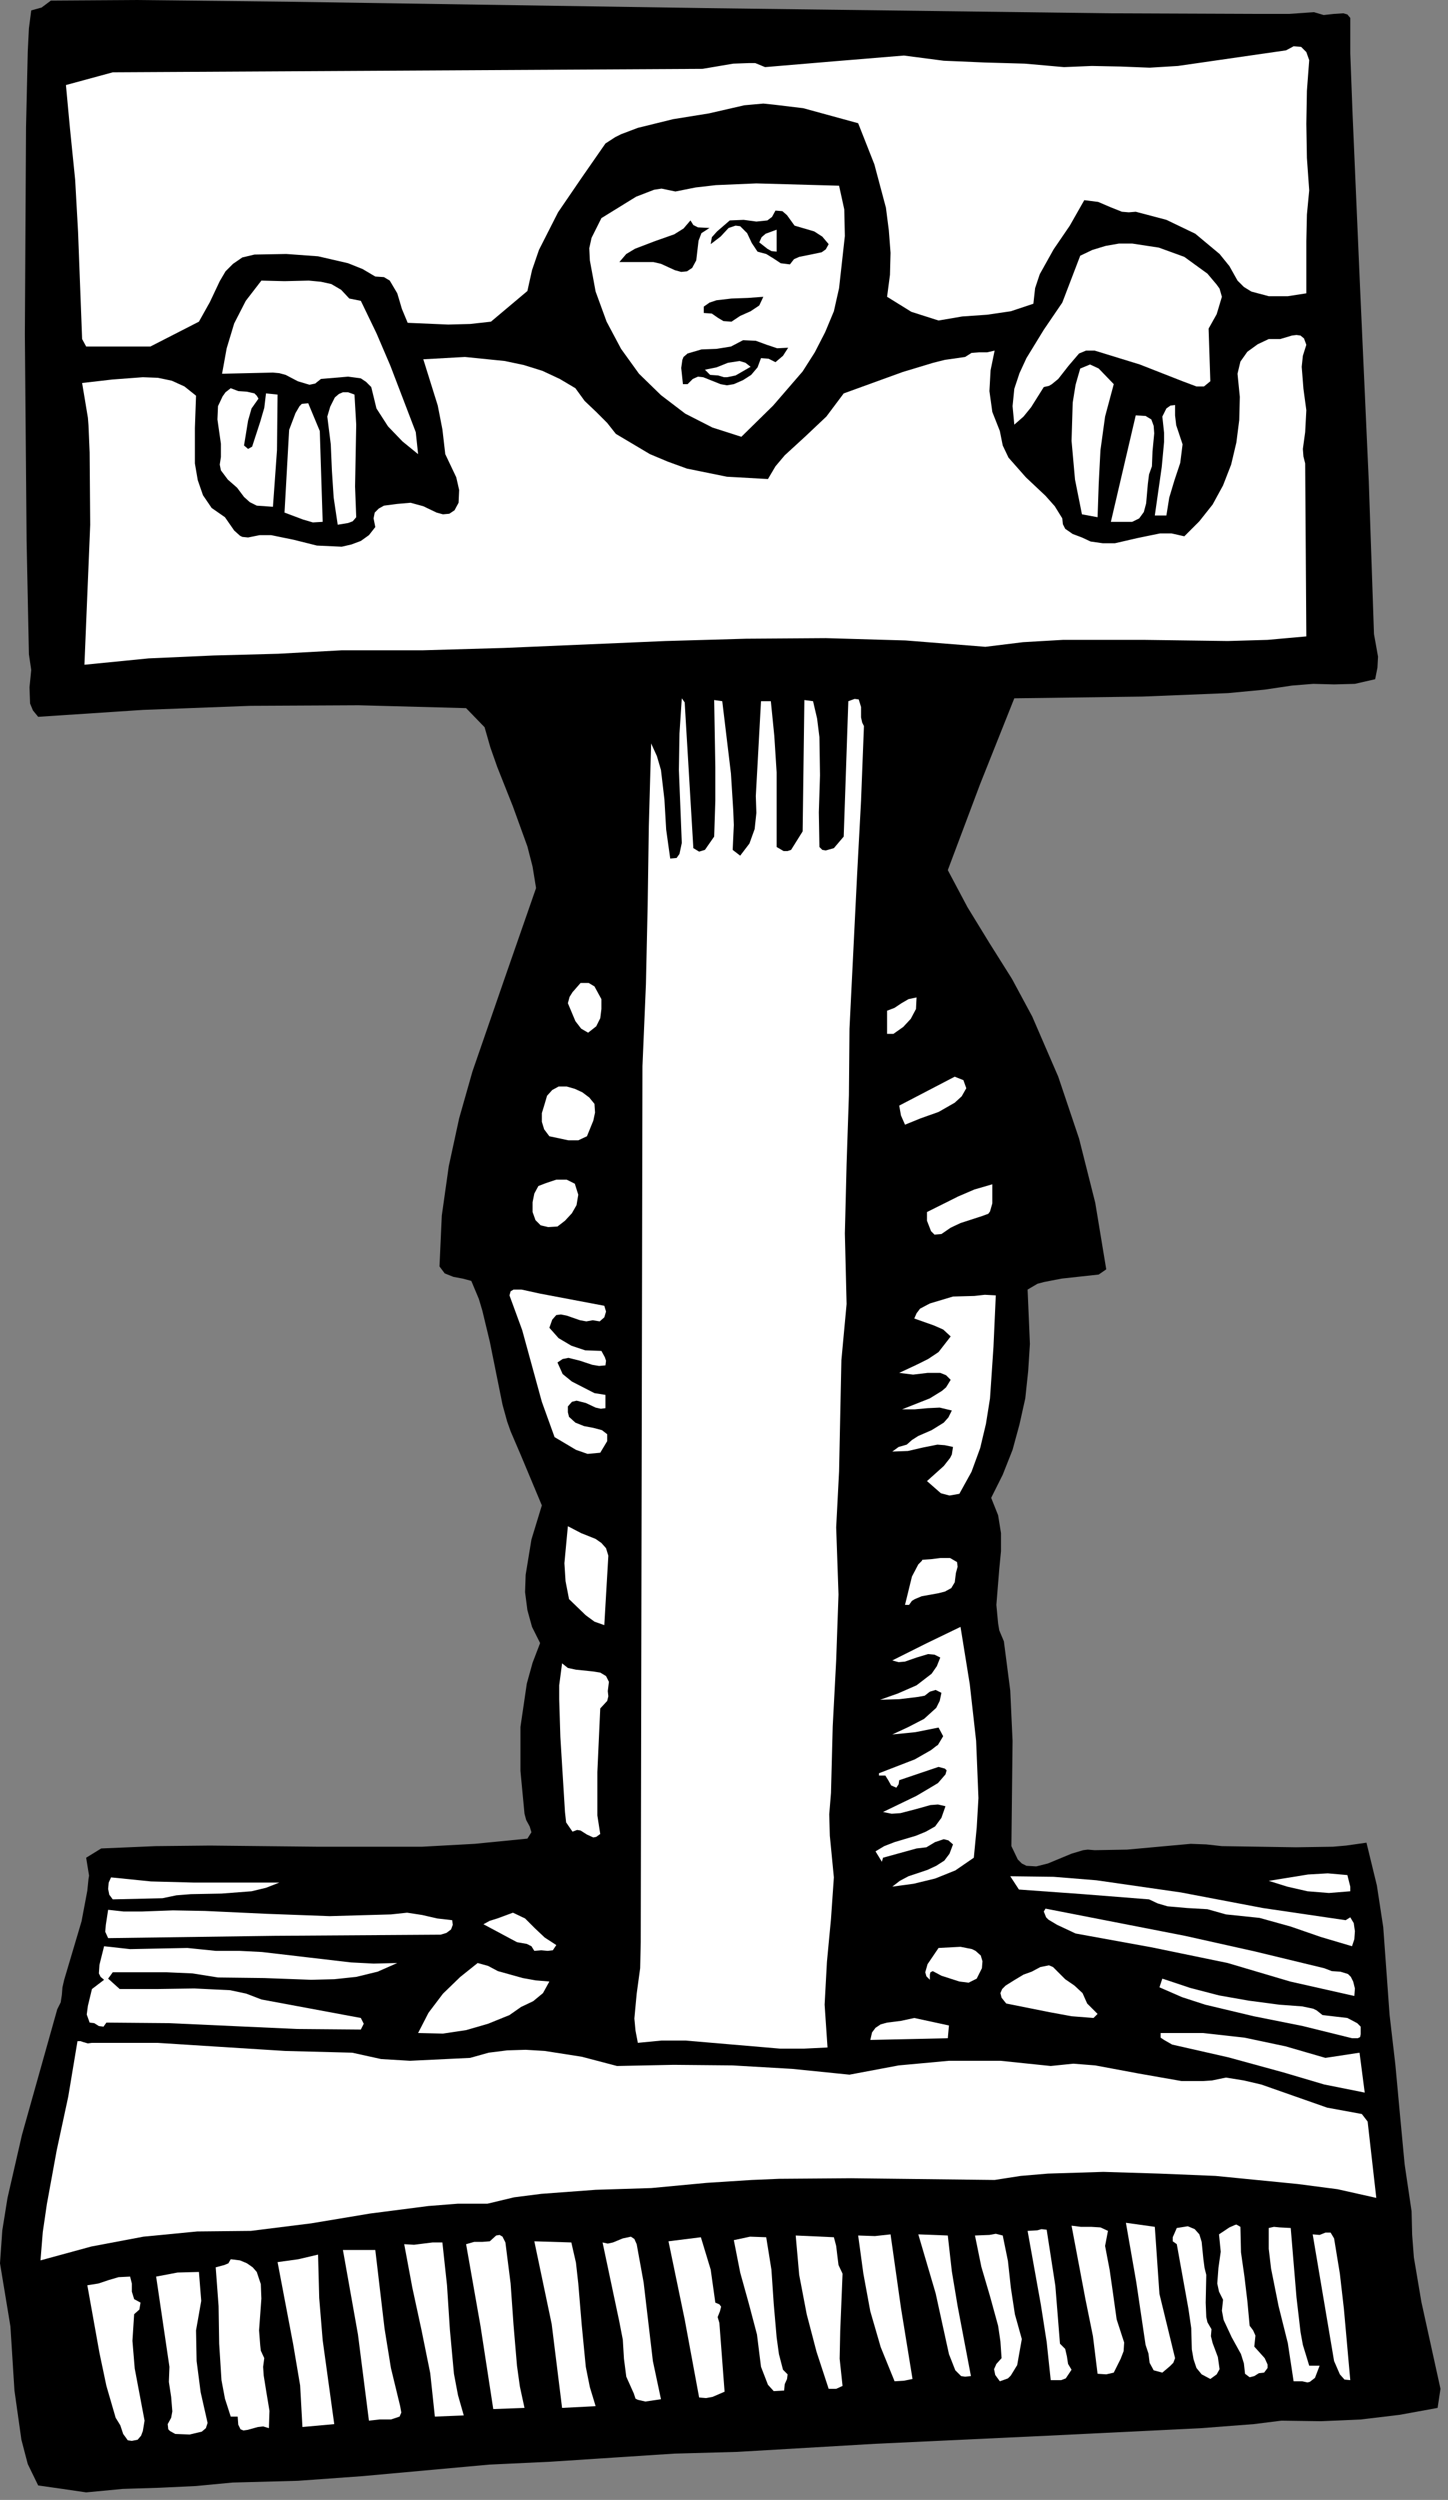 <?xml version="1.0" encoding="UTF-8" standalone="no"?>
<svg
   xmlns:dc="http://purl.org/dc/elements/1.1/"
   xmlns:cc="http://creativecommons.org/ns#"
   xmlns:rdf="http://www.w3.org/1999/02/22-rdf-syntax-ns#"
   xmlns:svg="http://www.w3.org/2000/svg"
   xmlns="http://www.w3.org/2000/svg"
   xmlns:sodipodi="http://sodipodi.sourceforge.net/DTD/sodipodi-0.dtd"
   xmlns:inkscape="http://www.inkscape.org/namespaces/inkscape"
   version="1.0"
   width="44.15mm"
   height="76.2mm"
   id="svg142"
   sodipodi:docname="CC004276.WMF">
  <rect width="100%" height="100%" fill="#808080" stroke="none"/>
  <sodipodi:namedview
     pagecolor="#ffffff"
     bordercolor="#666666"
     borderopacity="1"
     objecttolerance="10"
     gridtolerance="10"
     guidetolerance="10"
     inkscape:pageopacity="0"
     inkscape:pageshadow="2"
     inkscape:window-width="640"
     inkscape:window-height="480"
     id="namedview144" />
  <defs
     id="defs6">
    <clipPath
       clipPathUnits="userSpaceOnUse"
       id="clipWmfPath1">
      <path
         d="M 0,0 L 166.733,0 L 166.733,287.867 L 0,287.867 z"
         id="path2" />
    </clipPath>
    <pattern
       id="WMFhbasepattern"
       patternUnits="userSpaceOnUse"
       width="6"
       height="6"
       x="0"
       y="0" />
  </defs>
  <path
     style="fill:#000000;fill-rule:nonzero;fill-opacity:1;stroke:none;"
     clip-path="url(#clipWmfPath1)"
     d="  M 151.406,1.4   L 152.539,1.733   L 153.739,1.6   L 154.805,1.533   L 155.271,1.666   L 155.604,2.066   L 155.604,6.132   L 155.871,13.197   L 156.737,33.259   L 157.737,55.454   L 158.337,73.05   L 158.803,75.649   L 158.737,76.916   L 158.47,78.249   L 156.138,78.782   L 153.739,78.848   L 151.34,78.782   L 148.874,78.982   L 145.742,79.448   L 141.543,79.848   L 131.681,80.248   L 116.887,80.448   L 112.955,90.312   L 109.223,100.243   L 111.489,104.509   L 114.021,108.642   L 116.62,112.774   L 118.952,117.106   L 121.951,124.038   L 124.35,131.17   L 126.216,138.568   L 127.482,146.233   L 126.616,146.833   L 122.351,147.299   L 120.285,147.699   L 119.552,147.899   L 118.419,148.566   L 118.686,154.831   L 118.486,157.963   L 118.153,161.096   L 117.486,164.095   L 116.687,167.028   L 115.554,169.894   L 114.221,172.56   L 115.021,174.56   L 115.354,176.626   L 115.354,178.692   L 115.154,180.758   L 114.821,184.891   L 115.021,187.023   L 115.154,187.823   L 115.687,189.09   L 116.42,194.755   L 116.687,200.554   L 116.553,212.684   L 117.286,214.217   L 117.753,214.684   L 118.286,214.95   L 119.419,215.017   L 120.752,214.684   L 123.484,213.551   L 124.817,213.151   L 125.35,213.084   L 126.15,213.151   L 129.881,213.084   L 133.547,212.751   L 137.212,212.417   L 139.011,212.484   L 140.81,212.684   L 149.34,212.817   L 153.605,212.751   L 155.138,212.617   L 157.47,212.284   L 158.67,217.216   L 159.403,222.015   L 160.136,232.146   L 160.802,237.878   L 161.336,243.677   L 161.869,249.342   L 162.668,254.741   L 162.735,257.474   L 162.935,260.073   L 163.801,265.205   L 166,275.203   L 165.667,277.402   L 161.269,278.202   L 156.804,278.735   L 152.206,278.935   L 147.674,278.869   L 144.476,279.269   L 138.411,279.735   L 120.752,280.602   L 100.893,281.535   L 84.966,282.468   L 77.702,282.668   L 70.572,283.134   L 63.441,283.601   L 56.377,283.934   L 41.717,285.267   L 34.32,285.8   L 26.789,286   L 22.591,286.4   L 18.393,286.6   L 14.128,286.734   L 9.929,287.134   L 7.197,286.734   L 4.398,286.334   L 3.199,283.868   L 2.466,281.068   L 1.666,275.403   L 1.2,268.005   L 0,260.74   L 0.267,256.941   L 0.866,253.208   L 2.532,245.943   L 6.597,231.48   L 6.997,230.68   L 7.13,229.813   L 7.197,228.947   L 7.397,228.081   L 9.396,221.349   L 10.063,217.816   L 10.196,216.483   L 10.263,216.083   L 9.929,214.017   L 11.662,212.951   L 17.926,212.684   L 24.19,212.617   L 36.519,212.751   L 48.647,212.751   L 54.711,212.417   L 60.776,211.818   L 61.242,211.084   L 61.042,210.418   L 60.642,209.685   L 60.443,208.952   L 59.976,204.019   L 59.976,198.954   L 60.709,193.955   L 61.375,191.556   L 62.242,189.29   L 61.309,187.423   L 60.776,185.49   L 60.509,183.424   L 60.576,181.425   L 61.242,177.359   L 62.442,173.427   L 60.043,167.695   L 58.843,164.895   L 58.443,163.762   L 57.91,161.829   L 56.444,154.564   L 55.578,150.965   L 55.178,149.632   L 54.312,147.566   L 53.312,147.299   L 52.246,147.099   L 51.246,146.699   L 50.646,145.9   L 50.913,140.034   L 51.713,134.369   L 52.912,128.837   L 54.445,123.438   L 58.11,112.841   L 61.775,102.31   L 61.375,99.844   L 60.776,97.511   L 59.11,92.912   L 57.31,88.38   L 56.511,86.113   L 55.844,83.781   L 53.712,81.581   L 41.317,81.248   L 28.855,81.315   L 16.527,81.781   L 4.398,82.581   L 3.798,81.848   L 3.465,81.048   L 3.399,79.182   L 3.599,77.182   L 3.332,75.383   L 3.065,62.319   L 2.866,38.524   L 2.999,14.663   L 3.199,5.932   L 3.332,3.266   L 3.599,1.2   L 4.798,0.866   L 5.864,0.067   L 15.594,0   L 33.187,0.2   L 81.168,0.933   L 127.882,1.533   L 143.876,1.6   L 148.607,1.6   L 151.406,1.4  z "
     id="path8" />
  <path
     style="fill:#ffffff;fill-rule:nonzero;fill-opacity:1;stroke:none;"
     clip-path="url(#clipWmfPath1)"
     d="  M 150.873,6.932   L 150.606,10.464   L 150.54,14.263   L 150.606,18.196   L 150.873,21.928   L 150.606,24.728   L 150.54,27.794   L 150.54,33.792   L 148.407,34.125   L 146.208,34.125   L 144.209,33.592   L 143.343,33.059   L 142.61,32.326   L 141.677,30.66   L 140.544,29.26   L 137.745,26.927   L 134.413,25.327   L 130.881,24.394   L 130.081,24.461   L 129.282,24.394   L 127.949,23.861   L 126.549,23.261   L 124.95,23.061   L 123.284,25.994   L 121.418,28.727   L 119.819,31.593   L 119.286,33.192   L 119.086,34.992   L 116.487,35.858   L 113.755,36.258   L 110.889,36.458   L 108.157,36.925   L 105.025,35.925   L 102.226,34.192   L 102.559,31.659   L 102.626,29.127   L 102.426,26.527   L 102.093,23.928   L 100.76,18.929   L 98.894,14.197   L 92.563,12.464   L 89.231,12.064   L 87.965,11.931   L 85.766,12.131   L 81.701,13.064   L 77.569,13.73   L 73.504,14.73   L 71.571,15.463   L 70.905,15.796   L 69.772,16.53   L 67.04,20.462   L 64.308,24.461   L 62.109,28.793   L 61.309,31.126   L 60.776,33.526   L 56.577,37.058   L 54.178,37.325   L 51.646,37.391   L 46.981,37.191   L 46.315,35.592   L 45.782,33.792   L 44.915,32.326   L 44.249,31.926   L 43.249,31.859   L 41.783,30.993   L 40.117,30.326   L 36.652,29.526   L 32.987,29.26   L 29.322,29.327   L 27.922,29.66   L 26.856,30.393   L 25.99,31.259   L 25.323,32.392   L 24.19,34.792   L 22.924,37.058   L 17.326,39.924   L 9.929,39.924   L 9.463,39.058   L 8.996,26.727   L 8.663,20.729   L 8.063,14.797   L 7.597,9.798   L 12.995,8.331   L 80.968,7.931   L 84.5,7.332   L 86.365,7.265   L 87.032,7.265   L 88.165,7.732   L 96.095,7.065   L 104.158,6.399   L 108.757,6.998   L 113.421,7.198   L 118.086,7.332   L 122.618,7.732   L 125.816,7.598   L 129.148,7.665   L 132.48,7.798   L 135.746,7.598   L 148.207,5.799   L 149.074,5.332   L 149.94,5.399   L 150.54,5.999   L 150.873,6.932  z "
     id="path10" />
  <path
     style="fill:#ffffff;fill-rule:nonzero;fill-opacity:1;stroke:none;"
     clip-path="url(#clipWmfPath1)"
     d="  M 96.695,21.395   L 97.294,24.128   L 97.361,27.194   L 96.695,33.192   L 96.095,35.858   L 95.095,38.258   L 93.896,40.591   L 92.496,42.79   L 89.098,46.723   L 85.433,50.322   L 82.101,49.255   L 78.968,47.656   L 76.17,45.523   L 73.637,43.057   L 71.571,40.191   L 69.905,37.058   L 68.639,33.592   L 67.973,29.993   L 67.906,28.593   L 68.173,27.394   L 69.306,25.128   L 73.304,22.661   L 75.37,21.862   L 76.236,21.728   L 77.836,22.062   L 80.168,21.595   L 82.5,21.328   L 87.165,21.128   L 96.695,21.395  z "
     id="path12" />
  <path
     style="fill:#000000;fill-rule:nonzero;fill-opacity:1;stroke:none;"
     clip-path="url(#clipWmfPath1)"
     d="  M 91.563,25.994   L 93.829,26.66   L 94.762,27.26   L 95.495,28.127   L 95.162,28.727   L 94.695,29.06   L 93.429,29.327   L 92.097,29.593   L 91.497,29.86   L 91.03,30.46   L 89.964,30.326   L 89.164,29.793   L 88.298,29.26   L 87.298,28.993   L 86.632,27.994   L 86.099,26.86   L 85.299,26.061   L 84.766,25.994   L 83.966,26.261   L 83.033,27.26   L 81.901,28.127   L 82.034,27.327   L 82.634,26.66   L 84.1,25.394   L 85.699,25.327   L 87.165,25.527   L 88.431,25.394   L 88.964,24.994   L 89.364,24.261   L 90.164,24.328   L 90.697,24.794   L 91.563,25.994  z "
     id="path14" />
  <path
     style="fill:#000000;fill-rule:nonzero;fill-opacity:1;stroke:none;"
     clip-path="url(#clipWmfPath1)"
     d="  M 81.767,26.261   L 80.834,26.86   L 80.501,27.727   L 80.235,29.993   L 79.768,30.86   L 79.168,31.259   L 78.502,31.326   L 77.769,31.126   L 76.17,30.393   L 75.303,30.193   L 74.504,30.193   L 71.371,30.193   L 72.171,29.26   L 73.171,28.66   L 75.437,27.794   L 77.702,26.994   L 78.769,26.327   L 79.568,25.394   L 79.901,25.927   L 80.435,26.194   L 81.767,26.261  z "
     id="path16" />
  <path
     style="fill:#ffffff;fill-rule:nonzero;fill-opacity:1;stroke:none;"
     clip-path="url(#clipWmfPath1)"
     d="  M 89.498,28.993   L 88.898,28.927   L 88.431,28.66   L 87.498,27.927   L 87.765,27.327   L 88.231,26.927   L 89.498,26.461   L 89.498,28.993  z "
     id="path18" />
  <path
     style="fill:#ffffff;fill-rule:nonzero;fill-opacity:1;stroke:none;"
     clip-path="url(#clipWmfPath1)"
     d="  M 140.81,34.192   L 140.211,36.192   L 139.278,37.858   L 139.478,43.923   L 138.745,44.523   L 137.878,44.523   L 136.279,43.923   L 131.347,41.99   L 126.15,40.391   L 125.15,40.391   L 124.35,40.724   L 123.151,42.124   L 121.951,43.657   L 121.218,44.256   L 120.885,44.456   L 120.285,44.59   L 118.819,46.922   L 117.953,47.989   L 116.887,48.922   L 116.687,46.789   L 116.887,44.79   L 117.486,42.99   L 118.286,41.257   L 120.285,37.991   L 122.418,34.859   L 124.484,29.46   L 125.883,28.793   L 127.416,28.327   L 128.948,28.06   L 130.481,28.06   L 133.547,28.527   L 136.479,29.593   L 139.144,31.526   L 140.211,32.792   L 140.544,33.259   L 140.81,34.192  z "
     id="path20" />
  <path
     style="fill:#ffffff;fill-rule:nonzero;fill-opacity:1;stroke:none;"
     clip-path="url(#clipWmfPath1)"
     d="  M 40.251,34.392   L 41.583,34.659   L 43.383,38.391   L 44.982,42.124   L 47.914,49.788   L 48.181,52.321   L 46.381,50.855   L 44.715,49.122   L 43.383,47.056   L 42.783,44.59   L 42.183,43.99   L 41.583,43.59   L 40.117,43.39   L 36.985,43.657   L 36.319,44.19   L 35.652,44.323   L 34.32,43.923   L 32.92,43.19   L 32.187,42.99   L 31.454,42.923   L 25.59,43.057   L 26.123,40.124   L 26.989,37.258   L 28.322,34.659   L 30.121,32.326   L 32.787,32.392   L 35.586,32.326   L 36.985,32.459   L 38.185,32.726   L 39.318,33.392   L 40.251,34.392  z "
     id="path22" />
  <path
     style="fill:#000000;fill-rule:nonzero;fill-opacity:1;stroke:none;"
     clip-path="url(#clipWmfPath1)"
     d="  M 87.965,34.192   L 87.498,35.192   L 86.499,35.858   L 85.299,36.392   L 84.3,37.058   L 83.367,36.991   L 82.7,36.592   L 82.034,36.125   L 81.101,36.058   L 81.101,35.325   L 81.767,34.859   L 82.567,34.592   L 84.3,34.392   L 86.166,34.325   L 87.965,34.192  z "
     id="path24" />
  <path
     style="fill:#ffffff;fill-rule:nonzero;fill-opacity:1;stroke:none;"
     clip-path="url(#clipWmfPath1)"
     d="  M 150.54,39.724   L 150.14,40.991   L 150.007,42.257   L 150.207,44.79   L 150.54,47.256   L 150.407,49.788   L 150.14,51.721   L 150.207,52.588   L 150.407,53.388   L 150.54,73.316   L 146.075,73.716   L 141.477,73.85   L 131.947,73.716   L 122.484,73.716   L 117.886,73.983   L 113.555,74.516   L 104.358,73.783   L 95.162,73.516   L 85.966,73.583   L 76.703,73.85   L 58.043,74.649   L 48.714,74.916   L 39.384,74.916   L 32.054,75.316   L 24.59,75.516   L 17.126,75.849   L 9.729,76.582   L 10.396,60.453   L 10.329,52.121   L 10.196,48.989   L 10.129,48.122   L 9.463,44.123   L 12.928,43.723   L 16.46,43.457   L 18.193,43.523   L 19.792,43.857   L 21.258,44.523   L 22.591,45.589   L 22.458,49.322   L 22.458,53.388   L 22.791,55.321   L 23.391,57.053   L 24.39,58.52   L 25.923,59.586   L 26.989,61.119   L 27.656,61.719   L 27.922,61.852   L 28.589,61.919   L 29.921,61.652   L 31.254,61.652   L 33.853,62.186   L 36.519,62.852   L 39.384,62.985   L 40.517,62.719   L 41.583,62.319   L 42.516,61.652   L 43.249,60.719   L 43.049,59.72   L 43.183,59.053   L 43.649,58.586   L 44.249,58.253   L 45.782,58.053   L 47.314,57.92   L 48.781,58.32   L 50.313,59.053   L 51.046,59.253   L 51.779,59.186   L 52.379,58.786   L 52.846,57.92   L 52.912,56.454   L 52.579,54.987   L 51.313,52.321   L 50.98,49.455   L 50.447,46.723   L 48.781,41.39   L 53.579,41.124   L 58.177,41.59   L 60.376,42.057   L 62.508,42.723   L 64.508,43.657   L 66.307,44.723   L 67.373,46.189   L 68.706,47.456   L 69.972,48.722   L 70.972,49.988   L 74.903,52.321   L 76.969,53.188   L 79.168,53.987   L 83.767,54.921   L 88.498,55.187   L 89.364,53.721   L 90.431,52.455   L 92.83,50.255   L 95.229,47.989   L 97.228,45.323   L 104.025,42.857   L 107.557,41.79   L 108.89,41.457   L 111.222,41.124   L 111.955,40.657   L 112.822,40.591   L 113.755,40.591   L 114.621,40.391   L 114.154,42.657   L 114.021,45.056   L 114.354,47.456   L 115.221,49.655   L 115.554,51.321   L 116.22,52.721   L 118.219,54.987   L 120.485,57.12   L 121.551,58.32   L 122.418,59.72   L 122.484,60.386   L 122.751,60.919   L 123.617,61.519   L 124.683,61.919   L 125.683,62.386   L 127.083,62.586   L 128.482,62.586   L 131.081,61.986   L 133.68,61.452   L 135.013,61.452   L 136.479,61.786   L 138.211,60.053   L 139.744,58.12   L 140.944,55.92   L 141.877,53.521   L 142.476,50.988   L 142.81,48.389   L 142.876,45.723   L 142.61,43.057   L 142.943,41.657   L 143.743,40.524   L 144.942,39.657   L 146.208,39.058   L 147.541,39.058   L 148.874,38.658   L 149.407,38.591   L 149.873,38.658   L 150.273,38.991   L 150.54,39.724  z "
     id="path26" />
  <path
     style="fill:#000000;fill-rule:nonzero;fill-opacity:1;stroke:none;"
     clip-path="url(#clipWmfPath1)"
     d="  M 90.83,40.057   L 90.231,40.991   L 89.364,41.724   L 88.565,41.324   L 87.698,41.257   L 87.298,42.324   L 86.565,43.19   L 85.632,43.79   L 84.566,44.256   L 83.767,44.39   L 83.033,44.256   L 81.701,43.723   L 81.034,43.457   L 80.435,43.39   L 79.835,43.657   L 79.235,44.256   L 78.702,44.256   L 78.502,42.39   L 78.635,41.457   L 78.769,41.124   L 79.235,40.724   L 80.834,40.257   L 82.567,40.191   L 84.233,39.924   L 85.632,39.191   L 87.099,39.258   L 88.365,39.724   L 89.564,40.124   L 90.83,40.057  z "
     id="path28" />
  <path
     style="fill:#ffffff;fill-rule:nonzero;fill-opacity:1;stroke:none;"
     clip-path="url(#clipWmfPath1)"
     d="  M 86.499,42.257   L 84.766,43.257   L 83.767,43.457   L 83.433,43.457   L 82.767,43.257   L 81.834,43.19   L 81.234,42.59   L 82.567,42.324   L 83.9,41.79   L 85.233,41.59   L 85.899,41.79   L 86.499,42.257  z "
     id="path30" />
  <path
     style="fill:#ffffff;fill-rule:nonzero;fill-opacity:1;stroke:none;"
     clip-path="url(#clipWmfPath1)"
     d="  M 128.349,44.256   L 127.349,47.989   L 126.816,51.855   L 126.616,55.72   L 126.483,59.586   L 124.683,59.253   L 123.884,55.254   L 123.484,50.788   L 123.617,46.389   L 123.95,44.323   L 124.484,42.457   L 125.616,41.99   L 126.616,42.457   L 128.349,44.256  z "
     id="path32" />
  <path
     style="fill:#ffffff;fill-rule:nonzero;fill-opacity:1;stroke:none;"
     clip-path="url(#clipWmfPath1)"
     d="  M 29.788,45.923   L 28.988,47.056   L 28.589,48.455   L 28.122,51.321   L 28.589,51.721   L 29.055,51.455   L 29.988,48.589   L 30.454,46.989   L 30.654,45.323   L 31.987,45.456   L 31.921,51.855   L 31.454,58.386   L 29.588,58.253   L 28.788,57.853   L 28.122,57.253   L 27.322,56.187   L 26.256,55.254   L 25.456,54.187   L 25.323,53.521   L 25.456,52.654   L 25.456,51.121   L 25.257,49.722   L 25.057,48.322   L 25.123,46.789   L 25.656,45.656   L 25.99,45.19   L 26.589,44.723   L 27.456,45.056   L 28.455,45.123   L 29.322,45.323   L 29.588,45.589   L 29.788,45.923  z "
     id="path34" />
  <path
     style="fill:#ffffff;fill-rule:nonzero;fill-opacity:1;stroke:none;"
     clip-path="url(#clipWmfPath1)"
     d="  M 40.85,45.456   L 41.05,48.922   L 40.984,52.455   L 40.917,56.054   L 41.05,59.586   L 40.65,60.053   L 40.117,60.253   L 38.918,60.453   L 38.451,57.32   L 38.251,54.254   L 38.118,51.188   L 37.718,47.989   L 38.051,46.856   L 38.585,45.789   L 39.051,45.389   L 39.518,45.19   L 40.117,45.19   L 40.85,45.456  z "
     id="path36" />
  <path
     style="fill:#ffffff;fill-rule:nonzero;fill-opacity:1;stroke:none;"
     clip-path="url(#clipWmfPath1)"
     d="  M 36.852,49.655   L 37.185,60.119   L 36.052,60.186   L 34.919,59.853   L 32.787,59.053   L 33.32,49.522   L 34.053,47.589   L 34.52,46.789   L 34.786,46.523   L 35.519,46.456   L 36.852,49.655  z "
     id="path38" />
  <path
     style="fill:#ffffff;fill-rule:nonzero;fill-opacity:1;stroke:none;"
     clip-path="url(#clipWmfPath1)"
     d="  M 136.279,51.188   L 136.012,53.321   L 135.346,55.321   L 134.746,57.32   L 134.413,59.386   L 133.08,59.386   L 133.88,53.788   L 134.146,50.922   L 134.146,49.855   L 133.946,47.989   L 134.413,47.056   L 134.879,46.723   L 135.413,46.656   L 135.413,47.856   L 135.546,48.989   L 136.279,51.188  z "
     id="path40" />
  <path
     style="fill:#ffffff;fill-rule:nonzero;fill-opacity:1;stroke:none;"
     clip-path="url(#clipWmfPath1)"
     d="  M 132.747,53.721   L 132.414,54.654   L 132.28,55.72   L 132.081,57.987   L 131.814,58.986   L 131.281,59.72   L 130.481,60.119   L 129.148,60.119   L 128.016,60.119   L 130.881,47.856   L 132.014,47.922   L 132.68,48.322   L 132.947,49.055   L 133.013,49.922   L 132.814,51.988   L 132.747,53.721  z "
     id="path42" />
  <path
     style="fill:#ffffff;fill-rule:nonzero;fill-opacity:1;stroke:none;"
     clip-path="url(#clipWmfPath1)"
     d="  M 79.901,97.711   L 80.568,98.111   L 81.234,97.911   L 82.3,96.378   L 82.434,92.245   L 82.434,88.38   L 82.3,80.648   L 83.233,80.781   L 84.233,89.113   L 84.5,93.378   L 84.566,95.045   L 84.433,97.911   L 85.299,98.577   L 86.365,97.177   L 86.965,95.511   L 87.165,93.645   L 87.099,91.712   L 87.698,80.781   L 88.831,80.781   L 89.231,84.78   L 89.498,88.979   L 89.498,97.577   L 90.297,98.044   L 90.764,98.044   L 91.164,97.911   L 92.496,95.778   L 92.696,80.648   L 93.696,80.781   L 94.162,82.781   L 94.429,84.914   L 94.496,89.313   L 94.362,93.578   L 94.429,97.577   L 94.762,97.911   L 95.162,97.977   L 96.095,97.711   L 97.228,96.378   L 97.761,80.781   L 98.494,80.515   L 98.96,80.581   L 99.227,81.448   L 99.227,82.648   L 99.36,83.247   L 99.56,83.647   L 99.227,92.245   L 98.761,100.977   L 97.894,118.506   L 97.828,126.171   L 97.561,134.102   L 97.361,142.1   L 97.561,150.232   L 96.961,156.697   L 96.828,163.096   L 96.695,169.494   L 96.361,175.959   L 96.628,183.691   L 96.361,191.289   L 95.962,198.887   L 95.762,206.552   L 95.562,209.018   L 95.628,211.484   L 96.095,216.283   L 95.762,221.082   L 95.295,226.014   L 95.029,230.947   L 95.362,235.879   L 92.63,236.012   L 89.897,236.012   L 84.433,235.545   L 78.968,235.079   L 76.236,235.079   L 73.504,235.346   L 73.237,233.946   L 73.104,232.546   L 73.371,229.68   L 73.771,226.748   L 73.837,223.748   L 74.037,122.838   L 74.437,113.374   L 74.637,104.243   L 74.77,95.178   L 75.037,85.647   L 75.703,87.113   L 76.17,88.713   L 76.569,92.112   L 76.769,95.578   L 77.236,98.91   L 77.969,98.844   L 78.302,98.377   L 78.569,97.111   L 78.235,88.713   L 78.302,84.514   L 78.569,80.448   L 78.902,80.915   L 79.901,97.711  z "
     id="path44" />
  <path
     style="fill:#ffffff;fill-rule:nonzero;fill-opacity:1;stroke:none;"
     clip-path="url(#clipWmfPath1)"
     d="  M 69.306,115.107   L 69.306,116.24   L 69.172,117.306   L 68.706,118.239   L 67.773,118.972   L 66.973,118.506   L 66.307,117.639   L 65.441,115.573   L 65.64,114.84   L 65.974,114.307   L 66.907,113.24   L 67.84,113.24   L 68.506,113.64   L 69.306,115.107  z "
     id="path46" />
  <path
     style="fill:#ffffff;fill-rule:nonzero;fill-opacity:1;stroke:none;"
     clip-path="url(#clipWmfPath1)"
     d="  M 105.624,114.907   L 105.558,116.24   L 104.958,117.373   L 104.092,118.306   L 102.959,119.106   L 102.226,119.106   L 102.226,116.44   L 103.092,116.106   L 103.892,115.573   L 104.691,115.107   L 105.624,114.907  z "
     id="path48" />
  <path
     style="fill:#ffffff;fill-rule:nonzero;fill-opacity:1;stroke:none;"
     clip-path="url(#clipWmfPath1)"
     d="  M 111.355,125.371   L 110.822,126.304   L 110.023,127.037   L 108.157,128.104   L 106.091,128.837   L 104.292,129.57   L 103.825,128.504   L 103.625,127.371   L 110.023,124.038   L 111.022,124.438   L 111.355,125.371  z "
     id="path50" />
  <path
     style="fill:#ffffff;fill-rule:nonzero;fill-opacity:1;stroke:none;"
     clip-path="url(#clipWmfPath1)"
     d="  M 68.506,127.171   L 68.573,128.17   L 68.373,129.103   L 67.64,130.903   L 66.64,131.37   L 65.507,131.37   L 63.308,130.903   L 62.708,130.103   L 62.442,129.237   L 62.442,128.237   L 62.708,127.371   L 63.041,126.237   L 63.641,125.571   L 64.374,125.171   L 65.307,125.171   L 66.24,125.438   L 67.107,125.838   L 67.906,126.437   L 68.506,127.171  z "
     id="path52" />
  <path
     style="fill:#ffffff;fill-rule:nonzero;fill-opacity:1;stroke:none;"
     clip-path="url(#clipWmfPath1)"
     d="  M 66.64,137.635   L 66.44,138.835   L 65.907,139.768   L 65.107,140.634   L 64.241,141.301   L 63.175,141.367   L 62.308,141.167   L 61.709,140.567   L 61.375,139.634   L 61.375,138.501   L 61.575,137.501   L 62.042,136.635   L 62.908,136.302   L 64.108,135.902   L 65.307,135.902   L 66.24,136.368   L 66.64,137.635  z "
     id="path54" />
  <path
     style="fill:#ffffff;fill-rule:nonzero;fill-opacity:1;stroke:none;"
     clip-path="url(#clipWmfPath1)"
     d="  M 114.354,136.435   L 114.354,138.635   L 114.088,139.568   L 113.888,139.834   L 113.155,140.101   L 110.689,140.901   L 109.556,141.434   L 108.49,142.167   L 107.69,142.234   L 107.29,141.834   L 106.824,140.634   L 106.824,139.634   L 110.423,137.835   L 112.288,137.035   L 114.354,136.435  z "
     id="path56" />
  <path
     style="fill:#ffffff;fill-rule:nonzero;fill-opacity:1;stroke:none;"
     clip-path="url(#clipWmfPath1)"
     d="  M 69.639,150.432   L 69.839,151.098   L 69.639,151.765   L 69.106,152.231   L 68.306,152.098   L 67.573,152.231   L 66.84,152.098   L 65.307,151.565   L 64.641,151.432   L 64.108,151.498   L 63.641,152.031   L 63.308,152.965   L 64.374,154.164   L 65.84,155.031   L 67.44,155.564   L 69.306,155.631   L 69.705,156.364   L 69.839,156.764   L 69.772,157.297   L 69.039,157.364   L 68.239,157.23   L 66.84,156.764   L 65.507,156.43   L 64.841,156.564   L 64.241,156.964   L 64.841,158.297   L 65.907,159.163   L 68.506,160.496   L 69.772,160.696   L 69.772,162.229   L 69.239,162.296   L 68.639,162.162   L 67.506,161.629   L 66.44,161.363   L 65.907,161.496   L 65.441,162.029   L 65.441,162.696   L 65.574,163.229   L 66.307,163.895   L 67.306,164.295   L 68.373,164.495   L 69.372,164.762   L 69.972,165.228   L 69.972,166.028   L 69.172,167.361   L 67.706,167.495   L 66.373,167.028   L 63.908,165.562   L 62.442,161.496   L 61.309,157.364   L 60.176,153.231   L 58.71,149.232   L 58.843,148.766   L 59.176,148.566   L 60.109,148.566   L 62.242,149.032   L 69.639,150.432  z "
     id="path58" />
  <path
     style="fill:#ffffff;fill-rule:nonzero;fill-opacity:1;stroke:none;"
     clip-path="url(#clipWmfPath1)"
     d="  M 114.754,149.232   L 114.488,155.164   L 114.088,161.096   L 113.621,164.029   L 112.955,166.828   L 111.955,169.561   L 110.556,172.093   L 109.423,172.293   L 108.423,172.027   L 106.824,170.627   L 108.757,168.894   L 109.49,167.961   L 109.689,167.561   L 109.823,166.695   L 108.89,166.495   L 108.023,166.428   L 106.357,166.761   L 104.625,167.161   L 102.826,167.228   L 103.559,166.695   L 104.492,166.428   L 105.091,165.895   L 105.824,165.428   L 107.357,164.762   L 108.757,163.895   L 109.29,163.296   L 109.689,162.496   L 108.29,162.162   L 106.891,162.229   L 105.425,162.362   L 103.958,162.362   L 107.157,161.096   L 108.557,160.23   L 109.023,159.83   L 109.556,158.963   L 109.023,158.43   L 108.357,158.163   L 106.891,158.163   L 105.225,158.363   L 103.625,158.163   L 105.758,157.164   L 106.957,156.564   L 108.157,155.764   L 109.556,153.964   L 108.69,153.165   L 107.624,152.698   L 105.358,151.898   L 105.624,151.298   L 106.024,150.765   L 107.157,150.165   L 109.823,149.365   L 112.288,149.299   L 113.488,149.165   L 114.754,149.232  z "
     id="path60" />
  <path
     style="fill:#ffffff;fill-rule:nonzero;fill-opacity:1;stroke:none;"
     clip-path="url(#clipWmfPath1)"
     d="  M 70.039,180.358   L 69.639,187.223   L 68.506,186.823   L 67.506,186.09   L 65.574,184.224   L 65.174,182.158   L 65.041,180.092   L 65.441,175.826   L 66.973,176.626   L 68.639,177.292   L 69.306,177.759   L 69.839,178.359   L 70.105,179.225   L 70.039,180.358  z "
     id="path62" />
  <path
     style="fill:#ffffff;fill-rule:nonzero;fill-opacity:1;stroke:none;"
     clip-path="url(#clipWmfPath1)"
     d="  M 110.156,181.225   L 110.023,182.291   L 109.623,182.958   L 108.89,183.358   L 108.09,183.558   L 106.224,183.891   L 105.425,184.224   L 105.091,184.424   L 104.758,184.891   L 104.292,184.891   L 105.091,181.625   L 105.824,180.225   L 106.224,179.825   L 106.291,179.692   L 107.29,179.625   L 108.357,179.492   L 109.49,179.492   L 110.289,179.958   L 110.356,180.492   L 110.156,181.225  z "
     id="path64" />
  <path
     style="fill:#ffffff;fill-rule:nonzero;fill-opacity:1;stroke:none;"
     clip-path="url(#clipWmfPath1)"
     d="  M 112.222,214.017   L 110.089,215.483   L 107.757,216.417   L 105.291,217.016   L 102.826,217.35   L 103.692,216.683   L 104.691,216.15   L 106.891,215.417   L 107.89,214.95   L 108.823,214.35   L 109.423,213.551   L 109.823,212.484   L 109.29,212.018   L 108.757,211.884   L 107.757,212.218   L 106.757,212.817   L 105.624,212.951   L 101.759,214.017   L 101.626,214.484   L 100.893,213.284   L 101.893,212.684   L 103.092,212.218   L 105.558,211.484   L 106.691,211.018   L 107.757,210.418   L 108.49,209.418   L 108.956,208.085   L 108.09,207.885   L 107.224,207.952   L 105.558,208.418   L 103.759,208.885   L 102.759,208.952   L 101.759,208.752   L 105.624,206.885   L 107.424,205.819   L 108.09,205.419   L 108.956,204.419   L 109.09,203.953   L 108.89,203.753   L 108.157,203.553   L 103.625,205.086   L 103.559,205.552   L 103.292,205.952   L 102.692,205.686   L 102.359,205.086   L 102.026,204.553   L 101.293,204.553   L 101.293,204.286   L 105.425,202.686   L 107.29,201.62   L 107.89,201.153   L 108.09,201.02   L 108.69,200.02   L 108.157,199.021   L 105.491,199.554   L 102.826,199.82   L 104.691,198.954   L 106.491,198.021   L 107.89,196.754   L 108.29,195.955   L 108.49,195.022   L 107.824,194.688   L 107.157,194.888   L 106.557,195.355   L 105.824,195.488   L 103.625,195.755   L 101.426,195.821   L 103.492,195.088   L 105.624,194.155   L 107.357,192.822   L 107.957,191.956   L 108.357,190.956   L 107.69,190.623   L 106.957,190.556   L 105.624,190.956   L 104.292,191.422   L 103.559,191.489   L 102.826,191.289   L 106.691,189.356   L 110.689,187.423   L 111.755,194.022   L 112.488,200.554   L 112.755,207.152   L 112.555,210.551   L 112.222,214.017  z "
     id="path66" />
  <path
     style="fill:#ffffff;fill-rule:nonzero;fill-opacity:1;stroke:none;"
     clip-path="url(#clipWmfPath1)"
     d="  M 70.039,194.822   L 70.105,195.421   L 69.972,195.955   L 69.172,196.821   L 68.839,204.153   L 68.839,207.819   L 68.839,209.152   L 69.172,211.284   L 68.706,211.618   L 68.373,211.684   L 67.64,211.351   L 66.907,210.885   L 66.507,210.818   L 65.974,211.018   L 65.241,209.951   L 65.107,208.752   L 64.574,200.087   L 64.441,195.755   L 64.441,194.155   L 64.774,191.622   L 65.441,192.156   L 66.373,192.355   L 68.306,192.555   L 69.172,192.689   L 69.839,193.089   L 70.172,193.755   L 70.039,194.822  z "
     id="path68" />
  <path
     style="fill:#ffffff;fill-rule:nonzero;fill-opacity:1;stroke:none;"
     clip-path="url(#clipWmfPath1)"
     d="  M 155.604,217.35   L 155.604,217.883   L 153.139,218.083   L 150.673,217.883   L 148.341,217.35   L 146.208,216.683   L 150.74,215.95   L 153.006,215.817   L 155.271,216.017   L 155.604,217.35  z "
     id="path70" />
  <path
     style="fill:#ffffff;fill-rule:nonzero;fill-opacity:1;stroke:none;"
     clip-path="url(#clipWmfPath1)"
     d="  M 155.071,221.215   L 155.604,220.882   L 156.004,221.549   L 156.138,222.482   L 156.071,223.415   L 155.804,224.215   L 152.206,223.148   L 148.741,221.949   L 145.142,220.949   L 141.277,220.549   L 139.144,219.949   L 136.812,219.816   L 134.546,219.616   L 133.413,219.283   L 132.414,218.816   L 124.817,218.216   L 117.42,217.683   L 116.42,216.15   L 121.418,216.217   L 126.35,216.617   L 136.079,218.016   L 145.542,219.816   L 155.071,221.215  z "
     id="path72" />
  <path
     style="fill:#ffffff;fill-rule:nonzero;fill-opacity:1;stroke:none;"
     clip-path="url(#clipWmfPath1)"
     d="  M 32.187,216.883   L 30.654,217.483   L 28.988,217.883   L 25.523,218.149   L 21.991,218.216   L 20.325,218.349   L 18.726,218.683   L 12.995,218.816   L 12.595,218.283   L 12.462,217.616   L 12.528,216.883   L 12.795,216.283   L 17.393,216.75   L 22.391,216.883   L 32.187,216.883  z "
     id="path74" />
  <path
     style="fill:#ffffff;fill-rule:nonzero;fill-opacity:1;stroke:none;"
     clip-path="url(#clipWmfPath1)"
     d="  M 45.049,220.549   L 46.915,220.349   L 48.647,220.616   L 50.38,221.015   L 52.113,221.215   L 52.179,221.749   L 51.979,222.282   L 51.446,222.682   L 50.78,222.882   L 31.654,223.015   L 12.462,223.282   L 12.128,222.548   L 12.195,221.749   L 12.462,220.016   L 14.261,220.216   L 16.327,220.216   L 19.925,220.082   L 23.591,220.149   L 30.788,220.482   L 37.985,220.749   L 45.049,220.549  z "
     id="path76" />
  <path
     style="fill:#ffffff;fill-rule:nonzero;fill-opacity:1;stroke:none;"
     clip-path="url(#clipWmfPath1)"
     d="  M 152.606,226.748   L 153.472,227.081   L 154.472,227.147   L 155.338,227.414   L 155.671,227.747   L 155.938,228.28   L 156.138,229.08   L 156.071,229.947   L 148.674,228.28   L 141.477,226.148   L 132.747,224.348   L 123.95,222.748   L 121.818,221.749   L 120.818,221.149   L 120.552,220.882   L 120.285,220.216   L 120.485,219.882   L 136.545,223.015   L 144.609,224.815   L 152.606,226.748  z "
     id="path78" />
  <path
     style="fill:#ffffff;fill-rule:nonzero;fill-opacity:1;stroke:none;"
     clip-path="url(#clipWmfPath1)"
     d="  M 64.108,224.081   L 63.708,224.681   L 63.108,224.748   L 62.375,224.681   L 61.575,224.748   L 61.242,224.215   L 60.709,223.948   L 59.576,223.748   L 55.711,221.682   L 56.444,221.282   L 57.31,221.015   L 59.11,220.349   L 60.509,221.015   L 61.642,222.149   L 62.775,223.215   L 64.108,224.081  z "
     id="path80" />
  <path
     style="fill:#ffffff;fill-rule:nonzero;fill-opacity:1;stroke:none;"
     clip-path="url(#clipWmfPath1)"
     d="  M 113.021,225.281   L 113.221,225.948   L 113.155,226.748   L 112.555,227.947   L 111.622,228.414   L 110.556,228.28   L 108.49,227.614   L 107.49,227.081   L 107.224,227.214   L 107.157,227.481   L 107.157,228.081   L 106.757,227.681   L 106.624,227.214   L 106.891,226.281   L 108.157,224.415   L 110.689,224.281   L 112.022,224.548   L 112.422,224.748   L 113.021,225.281  z "
     id="path82" />
  <path
     style="fill:#ffffff;fill-rule:nonzero;fill-opacity:1;stroke:none;"
     clip-path="url(#clipWmfPath1)"
     d="  M 24.857,224.748   L 27.589,224.748   L 30.188,224.881   L 35.319,225.481   L 40.45,226.081   L 43.049,226.214   L 45.782,226.148   L 43.516,227.147   L 41.05,227.747   L 38.518,228.014   L 35.852,228.081   L 30.454,227.881   L 25.123,227.814   L 22.191,227.347   L 19.192,227.214   L 12.995,227.214   L 12.462,227.947   L 13.794,229.147   L 17.993,229.147   L 22.391,229.08   L 26.523,229.28   L 28.389,229.68   L 30.121,230.347   L 41.583,232.48   L 41.917,233.146   L 41.583,233.813   L 34.186,233.746   L 26.856,233.413   L 19.526,233.079   L 12.262,233.013   L 11.929,233.479   L 11.395,233.413   L 10.862,233.079   L 10.329,233.013   L 9.996,232.08   L 10.129,231.08   L 10.596,229.147   L 11.995,228.081   L 11.595,227.747   L 11.395,227.347   L 11.462,226.348   L 11.995,224.215   L 14.994,224.548   L 18.259,224.481   L 21.591,224.415   L 24.857,224.748  z "
     id="path84" />
  <path
     style="fill:#ffffff;fill-rule:nonzero;fill-opacity:1;stroke:none;"
     clip-path="url(#clipWmfPath1)"
     d="  M 57.377,227.081   L 60.243,227.881   L 61.709,228.147   L 63.308,228.28   L 62.575,229.613   L 61.442,230.547   L 60.043,231.213   L 58.71,232.146   L 56.244,233.146   L 53.712,233.879   L 51.046,234.279   L 48.181,234.212   L 49.38,231.88   L 51.046,229.68   L 53.045,227.747   L 55.045,226.148   L 56.244,226.481   L 57.377,227.081  z "
     id="path86" />
  <path
     style="fill:#ffffff;fill-rule:nonzero;fill-opacity:1;stroke:none;"
     clip-path="url(#clipWmfPath1)"
     d="  M 125.283,230.813   L 126.483,232.013   L 126.016,232.48   L 123.484,232.28   L 120.952,231.813   L 115.954,230.813   L 115.421,230.147   L 115.287,229.613   L 115.487,229.147   L 115.887,228.747   L 116.953,228.081   L 117.953,227.481   L 118.886,227.147   L 119.885,226.614   L 120.885,226.414   L 121.352,226.614   L 121.818,227.081   L 122.751,228.014   L 123.817,228.747   L 124.75,229.613   L 125.283,230.813  z "
     id="path88" />
  <path
     style="fill:#ffffff;fill-rule:nonzero;fill-opacity:1;stroke:none;"
     clip-path="url(#clipWmfPath1)"
     d="  M 147.408,230.947   L 150.073,231.146   L 151.34,231.413   L 151.739,231.613   L 152.406,232.146   L 155.271,232.48   L 156.404,233.079   L 156.737,233.413   L 156.804,233.479   L 156.804,234.346   L 156.737,234.679   L 156.471,234.812   L 155.804,234.812   L 150.14,233.413   L 144.476,232.28   L 138.878,230.947   L 136.212,230.08   L 133.613,228.947   L 133.946,227.947   L 137.145,229.014   L 140.477,229.88   L 143.876,230.48   L 147.408,230.947  z "
     id="path90" />
  <path
     style="fill:#ffffff;fill-rule:nonzero;fill-opacity:1;stroke:none;"
     clip-path="url(#clipWmfPath1)"
     d="  M 109.223,234.812   L 100.293,235.012   L 100.493,234.146   L 100.893,233.613   L 101.493,233.213   L 102.226,233.013   L 103.825,232.813   L 105.358,232.48   L 109.356,233.346   L 109.223,234.812  z "
     id="path92" />
  <path
     style="fill:#ffffff;fill-rule:nonzero;fill-opacity:1;stroke:none;"
     clip-path="url(#clipWmfPath1)"
     d="  M 152.739,237.078   L 156.671,236.479   L 157.27,241.078   L 152.606,240.144   L 147.874,238.745   L 141.543,237.012   L 135.079,235.545   L 134.146,235.012   L 133.747,234.746   L 133.747,234.212   L 138.611,234.212   L 143.409,234.746   L 148.141,235.745   L 152.739,237.078  z "
     id="path94" />
  <path
     style="fill:#ffffff;fill-rule:nonzero;fill-opacity:1;stroke:none;"
     clip-path="url(#clipWmfPath1)"
     d="  M 40.584,236.479   L 43.916,237.212   L 47.248,237.412   L 54.178,237.078   L 56.311,236.479   L 58.443,236.212   L 60.576,236.145   L 62.775,236.279   L 67.04,236.945   L 71.105,238.012   L 77.636,237.878   L 84.433,237.945   L 91.297,238.345   L 97.894,239.011   L 103.559,237.945   L 109.356,237.412   L 115.287,237.412   L 121.085,238.012   L 123.684,237.745   L 126.216,237.945   L 131.214,238.878   L 136.146,239.744   L 138.678,239.744   L 139.678,239.678   L 141.277,239.345   L 143.343,239.678   L 145.342,240.144   L 149.14,241.477   L 152.939,242.81   L 156.937,243.544   L 157.604,244.41   L 158.603,253.208   L 154.138,252.208   L 149.54,251.608   L 140.077,250.675   L 133.613,250.409   L 127.149,250.209   L 120.752,250.409   L 117.62,250.675   L 114.621,251.142   L 98.094,250.942   L 89.764,251.009   L 86.632,251.142   L 81.434,251.475   L 75.037,252.075   L 68.639,252.275   L 62.375,252.741   L 59.243,253.141   L 56.178,253.875   L 52.779,253.875   L 49.38,254.141   L 42.65,255.008   L 35.852,256.141   L 28.922,257.007   L 22.724,257.074   L 16.527,257.674   L 10.529,258.807   L 4.665,260.406   L 4.931,257.14   L 5.398,253.941   L 6.531,247.743   L 7.864,241.544   L 8.93,235.146   L 9.263,235.146   L 9.663,235.279   L 10.129,235.412   L 10.596,235.346   L 18.126,235.346   L 25.456,235.812   L 32.854,236.279   L 40.584,236.479  z "
     id="path96" />
  <path
     style="fill:#ffffff;fill-rule:nonzero;fill-opacity:1;stroke:none;"
     clip-path="url(#clipWmfPath1)"
     d="  M 133.613,264.272   L 135.413,271.67   L 135.213,272.204   L 134.813,272.604   L 133.946,273.337   L 132.947,273.07   L 132.48,272.204   L 132.347,271.137   L 132.014,270.137   L 130.948,262.939   L 129.748,256.074   L 133.08,256.541   L 133.613,264.272  z "
     id="path98" />
  <path
     style="fill:#ffffff;fill-rule:nonzero;fill-opacity:1;stroke:none;"
     clip-path="url(#clipWmfPath1)"
     d="  M 127.682,257.007   L 127.349,258.74   L 127.882,261.539   L 128.282,264.339   L 128.682,267.205   L 129.548,269.871   L 129.482,270.871   L 129.148,271.737   L 128.349,273.337   L 127.482,273.537   L 126.483,273.47   L 125.95,269.138   L 125.083,264.872   L 123.484,256.407   L 124.55,256.541   L 125.75,256.541   L 126.816,256.607   L 127.682,257.007  z "
     id="path100" />
  <path
     style="fill:#ffffff;fill-rule:nonzero;fill-opacity:1;stroke:none;"
     clip-path="url(#clipWmfPath1)"
     d="  M 142.943,256.541   L 143.01,259.473   L 143.409,262.273   L 143.743,265.072   L 144.009,267.938   L 144.409,268.471   L 144.676,269.071   L 144.542,270.337   L 145.742,271.67   L 146.075,272.404   L 146.075,272.737   L 146.075,272.803   L 145.675,273.337   L 145.075,273.403   L 144.542,273.737   L 144.009,273.87   L 143.476,273.47   L 143.343,272.27   L 143.01,271.204   L 141.943,269.271   L 141.01,267.271   L 140.81,266.205   L 140.944,264.939   L 140.477,264.006   L 140.277,263.072   L 140.411,261.273   L 140.677,259.407   L 140.477,257.407   L 141.677,256.607   L 142.276,256.341   L 142.476,256.274   L 142.943,256.541  z "
     id="path102" />
  <path
     style="fill:#ffffff;fill-rule:nonzero;fill-opacity:1;stroke:none;"
     clip-path="url(#clipWmfPath1)"
     d="  M 148.741,256.674   L 149.407,264.672   L 149.873,268.671   L 150.14,270.137   L 150.873,272.537   L 152.073,272.537   L 151.539,273.937   L 150.94,274.403   L 150.673,274.47   L 150.073,274.336   L 149.074,274.336   L 148.407,269.938   L 147.341,265.672   L 146.475,261.339   L 146.208,259.073   L 146.208,256.674   L 146.808,256.541   L 147.474,256.607   L 148.741,256.674  z "
     id="path104" />
  <path
     style="fill:#ffffff;fill-rule:nonzero;fill-opacity:1;stroke:none;"
     clip-path="url(#clipWmfPath1)"
     d="  M 139.011,262.073   L 138.944,265.272   L 139.011,266.938   L 139.144,267.538   L 139.611,268.338   L 139.544,269.138   L 139.744,269.938   L 140.344,271.537   L 140.544,272.937   L 140.211,273.537   L 139.478,274.07   L 138.478,273.537   L 137.878,272.803   L 137.545,271.804   L 137.345,270.671   L 137.278,268.205   L 136.945,265.938   L 135.612,258.54   L 135.146,258.207   L 135.146,257.74   L 135.612,256.674   L 136.879,256.474   L 137.678,256.807   L 138.211,257.407   L 138.478,258.274   L 138.678,260.273   L 138.811,261.273   L 139.011,262.073  z "
     id="path106" />
  <path
     style="fill:#ffffff;fill-rule:nonzero;fill-opacity:1;stroke:none;"
     clip-path="url(#clipWmfPath1)"
     d="  M 120.618,256.874   L 121.618,263.339   L 122.151,270.004   L 122.751,270.604   L 122.951,271.47   L 123.084,272.337   L 123.484,273.003   L 122.818,274.003   L 122.284,274.203   L 121.618,274.203   L 121.085,274.203   L 120.618,269.804   L 119.952,265.539   L 118.419,257.007   L 119.552,256.941   L 120.019,256.807   L 120.618,256.874  z "
     id="path108" />
  <path
     style="fill:#ffffff;fill-rule:nonzero;fill-opacity:1;stroke:none;"
     clip-path="url(#clipWmfPath1)"
     d="  M 153.739,257.874   L 154.405,261.939   L 154.871,266.005   L 155.604,274.203   L 154.938,274.137   L 154.405,273.537   L 153.739,272.004   L 151.273,257.407   L 152.073,257.474   L 152.739,257.207   L 153.339,257.207   L 153.739,257.874  z "
     id="path110" />
  <path
     style="fill:#ffffff;fill-rule:nonzero;fill-opacity:1;stroke:none;"
     clip-path="url(#clipWmfPath1)"
     d="  M 102.626,257.407   L 103.825,265.872   L 105.158,274.07   L 104.158,274.27   L 103.092,274.336   L 101.493,270.404   L 100.293,266.272   L 99.494,261.939   L 98.894,257.54   L 100.826,257.607   L 102.626,257.407  z "
     id="path112" />
  <path
     style="fill:#ffffff;fill-rule:nonzero;fill-opacity:1;stroke:none;"
     clip-path="url(#clipWmfPath1)"
     d="  M 109.223,257.54   L 109.689,261.673   L 110.356,265.672   L 111.889,273.737   L 111.222,273.803   L 110.756,273.737   L 110.089,273.07   L 109.356,271.204   L 107.824,264.205   L 105.824,257.407   L 109.223,257.54  z "
     id="path114" />
  <path
     style="fill:#ffffff;fill-rule:nonzero;fill-opacity:1;stroke:none;"
     clip-path="url(#clipWmfPath1)"
     d="  M 115.554,257.54   L 116.154,260.473   L 116.487,263.539   L 116.953,266.605   L 117.753,269.471   L 117.22,272.47   L 116.487,273.67   L 116.154,274.003   L 115.221,274.336   L 114.688,273.603   L 114.554,272.937   L 114.821,272.337   L 115.421,271.67   L 115.287,269.738   L 115.021,267.938   L 114.088,264.539   L 113.088,261.14   L 112.355,257.54   L 114.021,257.474   L 114.754,257.34   L 115.554,257.54  z "
     id="path116" />
  <path
     style="fill:#ffffff;fill-rule:nonzero;fill-opacity:1;stroke:none;"
     clip-path="url(#clipWmfPath1)"
     d="  M 58.243,258.34   L 58.843,263.072   L 59.176,267.805   L 59.576,272.537   L 59.909,274.936   L 60.443,277.402   L 56.844,277.536   L 55.378,268.005   L 53.712,258.54   L 54.645,258.274   L 55.578,258.274   L 56.444,258.207   L 57.177,257.54   L 57.577,257.474   L 57.91,257.674   L 58.243,258.34  z "
     id="path118" />
  <path
     style="fill:#ffffff;fill-rule:nonzero;fill-opacity:1;stroke:none;"
     clip-path="url(#clipWmfPath1)"
     d="  M 73.371,258.54   L 74.17,262.939   L 74.703,267.471   L 75.237,272.004   L 76.17,276.403   L 74.37,276.669   L 73.504,276.469   L 73.237,276.336   L 73.037,275.736   L 72.171,273.803   L 71.905,271.737   L 71.771,269.538   L 71.371,267.471   L 69.439,258.34   L 70.039,258.473   L 70.638,258.34   L 71.771,257.874   L 72.704,257.674   L 73.104,257.94   L 73.371,258.54  z "
     id="path120" />
  <path
     style="fill:#ffffff;fill-rule:nonzero;fill-opacity:1;stroke:none;"
     clip-path="url(#clipWmfPath1)"
     d="  M 88.298,257.74   L 88.898,261.473   L 89.164,265.405   L 89.498,269.271   L 89.764,271.204   L 90.231,273.003   L 90.764,273.537   L 90.697,274.07   L 90.431,274.67   L 90.364,275.403   L 89.164,275.47   L 88.498,274.736   L 87.698,272.67   L 87.232,268.938   L 86.299,265.405   L 85.299,261.806   L 84.566,258.074   L 86.432,257.674   L 88.298,257.74  z "
     id="path122" />
  <path
     style="fill:#ffffff;fill-rule:nonzero;fill-opacity:1;stroke:none;"
     clip-path="url(#clipWmfPath1)"
     d="  M 96.095,257.74   L 96.361,258.74   L 96.495,259.873   L 96.628,260.94   L 97.095,261.939   L 96.828,268.538   L 96.761,271.737   L 97.095,274.87   L 96.361,275.203   L 95.495,275.203   L 94.096,270.937   L 92.963,266.605   L 92.097,262.073   L 91.697,257.54   L 96.095,257.74  z "
     id="path124" />
  <path
     style="fill:#ffffff;fill-rule:nonzero;fill-opacity:1;stroke:none;"
     clip-path="url(#clipWmfPath1)"
     d="  M 81.901,261.473   L 82.434,265.272   L 82.9,265.472   L 83.1,265.738   L 82.967,266.272   L 82.7,266.938   L 82.9,267.605   L 83.5,275.536   L 82.101,276.136   L 81.367,276.269   L 80.568,276.203   L 78.902,267.205   L 77.036,258.207   L 80.768,257.74   L 81.901,261.473  z "
     id="path126" />
  <path
     style="fill:#ffffff;fill-rule:nonzero;fill-opacity:1;stroke:none;"
     clip-path="url(#clipWmfPath1)"
     d="  M 65.84,258.34   L 66.373,260.673   L 66.64,263.072   L 67.04,267.871   L 67.506,272.67   L 67.973,275.003   L 68.639,277.202   L 64.774,277.402   L 63.575,267.738   L 61.575,258.207   L 65.84,258.34  z "
     id="path128" />
  <path
     style="fill:#ffffff;fill-rule:nonzero;fill-opacity:1;stroke:none;"
     clip-path="url(#clipWmfPath1)"
     d="  M 50.98,258.34   L 51.513,263.272   L 51.846,268.405   L 52.312,273.47   L 52.779,275.936   L 53.445,278.269   L 50.113,278.402   L 49.58,273.403   L 48.581,268.471   L 47.514,263.539   L 46.581,258.54   L 47.714,258.607   L 48.781,258.473   L 49.847,258.34   L 50.98,258.34  z "
     id="path130" />
  <path
     style="fill:#ffffff;fill-rule:nonzero;fill-opacity:1;stroke:none;"
     clip-path="url(#clipWmfPath1)"
     d="  M 43.249,259.207   L 44.316,268.271   L 45.049,272.803   L 46.115,277.202   L 46.248,277.936   L 46.048,278.402   L 45.049,278.735   L 43.716,278.735   L 42.516,278.869   L 41.25,268.938   L 39.518,259.207   L 43.249,259.207  z "
     id="path132" />
  <path
     style="fill:#ffffff;fill-rule:nonzero;fill-opacity:1;stroke:none;"
     clip-path="url(#clipWmfPath1)"
     d="  M 36.652,259.74   L 36.785,264.739   L 37.185,269.604   L 38.518,279.269   L 34.853,279.602   L 34.586,274.803   L 33.786,270.071   L 31.987,260.606   L 34.386,260.273   L 36.652,259.74  z "
     id="path134" />
  <path
     style="fill:#ffffff;fill-rule:nonzero;fill-opacity:1;stroke:none;"
     clip-path="url(#clipWmfPath1)"
     d="  M 30.454,271.67   L 30.321,272.67   L 30.388,273.67   L 30.721,275.736   L 31.054,277.736   L 30.988,279.735   L 30.321,279.535   L 29.721,279.602   L 28.522,279.935   L 28.055,280.002   L 27.722,279.869   L 27.456,279.335   L 27.389,278.402   L 26.589,278.402   L 25.923,276.336   L 25.523,274.203   L 25.257,270.004   L 25.19,265.672   L 24.857,261.206   L 25.856,260.94   L 26.323,260.74   L 26.589,260.273   L 27.656,260.406   L 28.455,260.74   L 29.122,261.206   L 29.588,261.739   L 30.055,263.139   L 30.121,264.805   L 29.855,268.471   L 29.988,270.204   L 30.055,270.804   L 30.454,271.67  z "
     id="path136" />
  <path
     style="fill:#ffffff;fill-rule:nonzero;fill-opacity:1;stroke:none;"
     clip-path="url(#clipWmfPath1)"
     d="  M 23.191,265.072   L 22.591,268.471   L 22.658,272.004   L 23.124,275.603   L 23.924,279.135   L 23.724,279.735   L 23.257,280.135   L 21.858,280.468   L 20.192,280.402   L 19.592,280.068   L 19.392,279.869   L 19.326,279.269   L 19.725,278.536   L 19.859,277.802   L 19.725,276.136   L 19.459,274.403   L 19.526,272.67   L 17.993,262.273   L 20.458,261.806   L 22.924,261.739   L 23.191,265.072  z "
     id="path138" />
  <path
     style="fill:#ffffff;fill-rule:nonzero;fill-opacity:1;stroke:none;"
     clip-path="url(#clipWmfPath1)"
     d="  M 16.194,265.272   L 16.06,266.072   L 15.46,266.605   L 15.261,269.671   L 15.527,272.87   L 16.66,278.869   L 16.46,280.068   L 16.26,280.602   L 15.86,281.068   L 15.194,281.202   L 14.727,281.135   L 14.194,280.402   L 13.861,279.402   L 13.328,278.536   L 12.262,274.87   L 11.462,271.071   L 10.063,263.272   L 11.329,263.072   L 12.528,262.673   L 13.661,262.339   L 14.994,262.273   L 15.194,263.072   L 15.194,264.006   L 15.46,264.872   L 16.194,265.272  z "
     id="path140" />
</svg>
